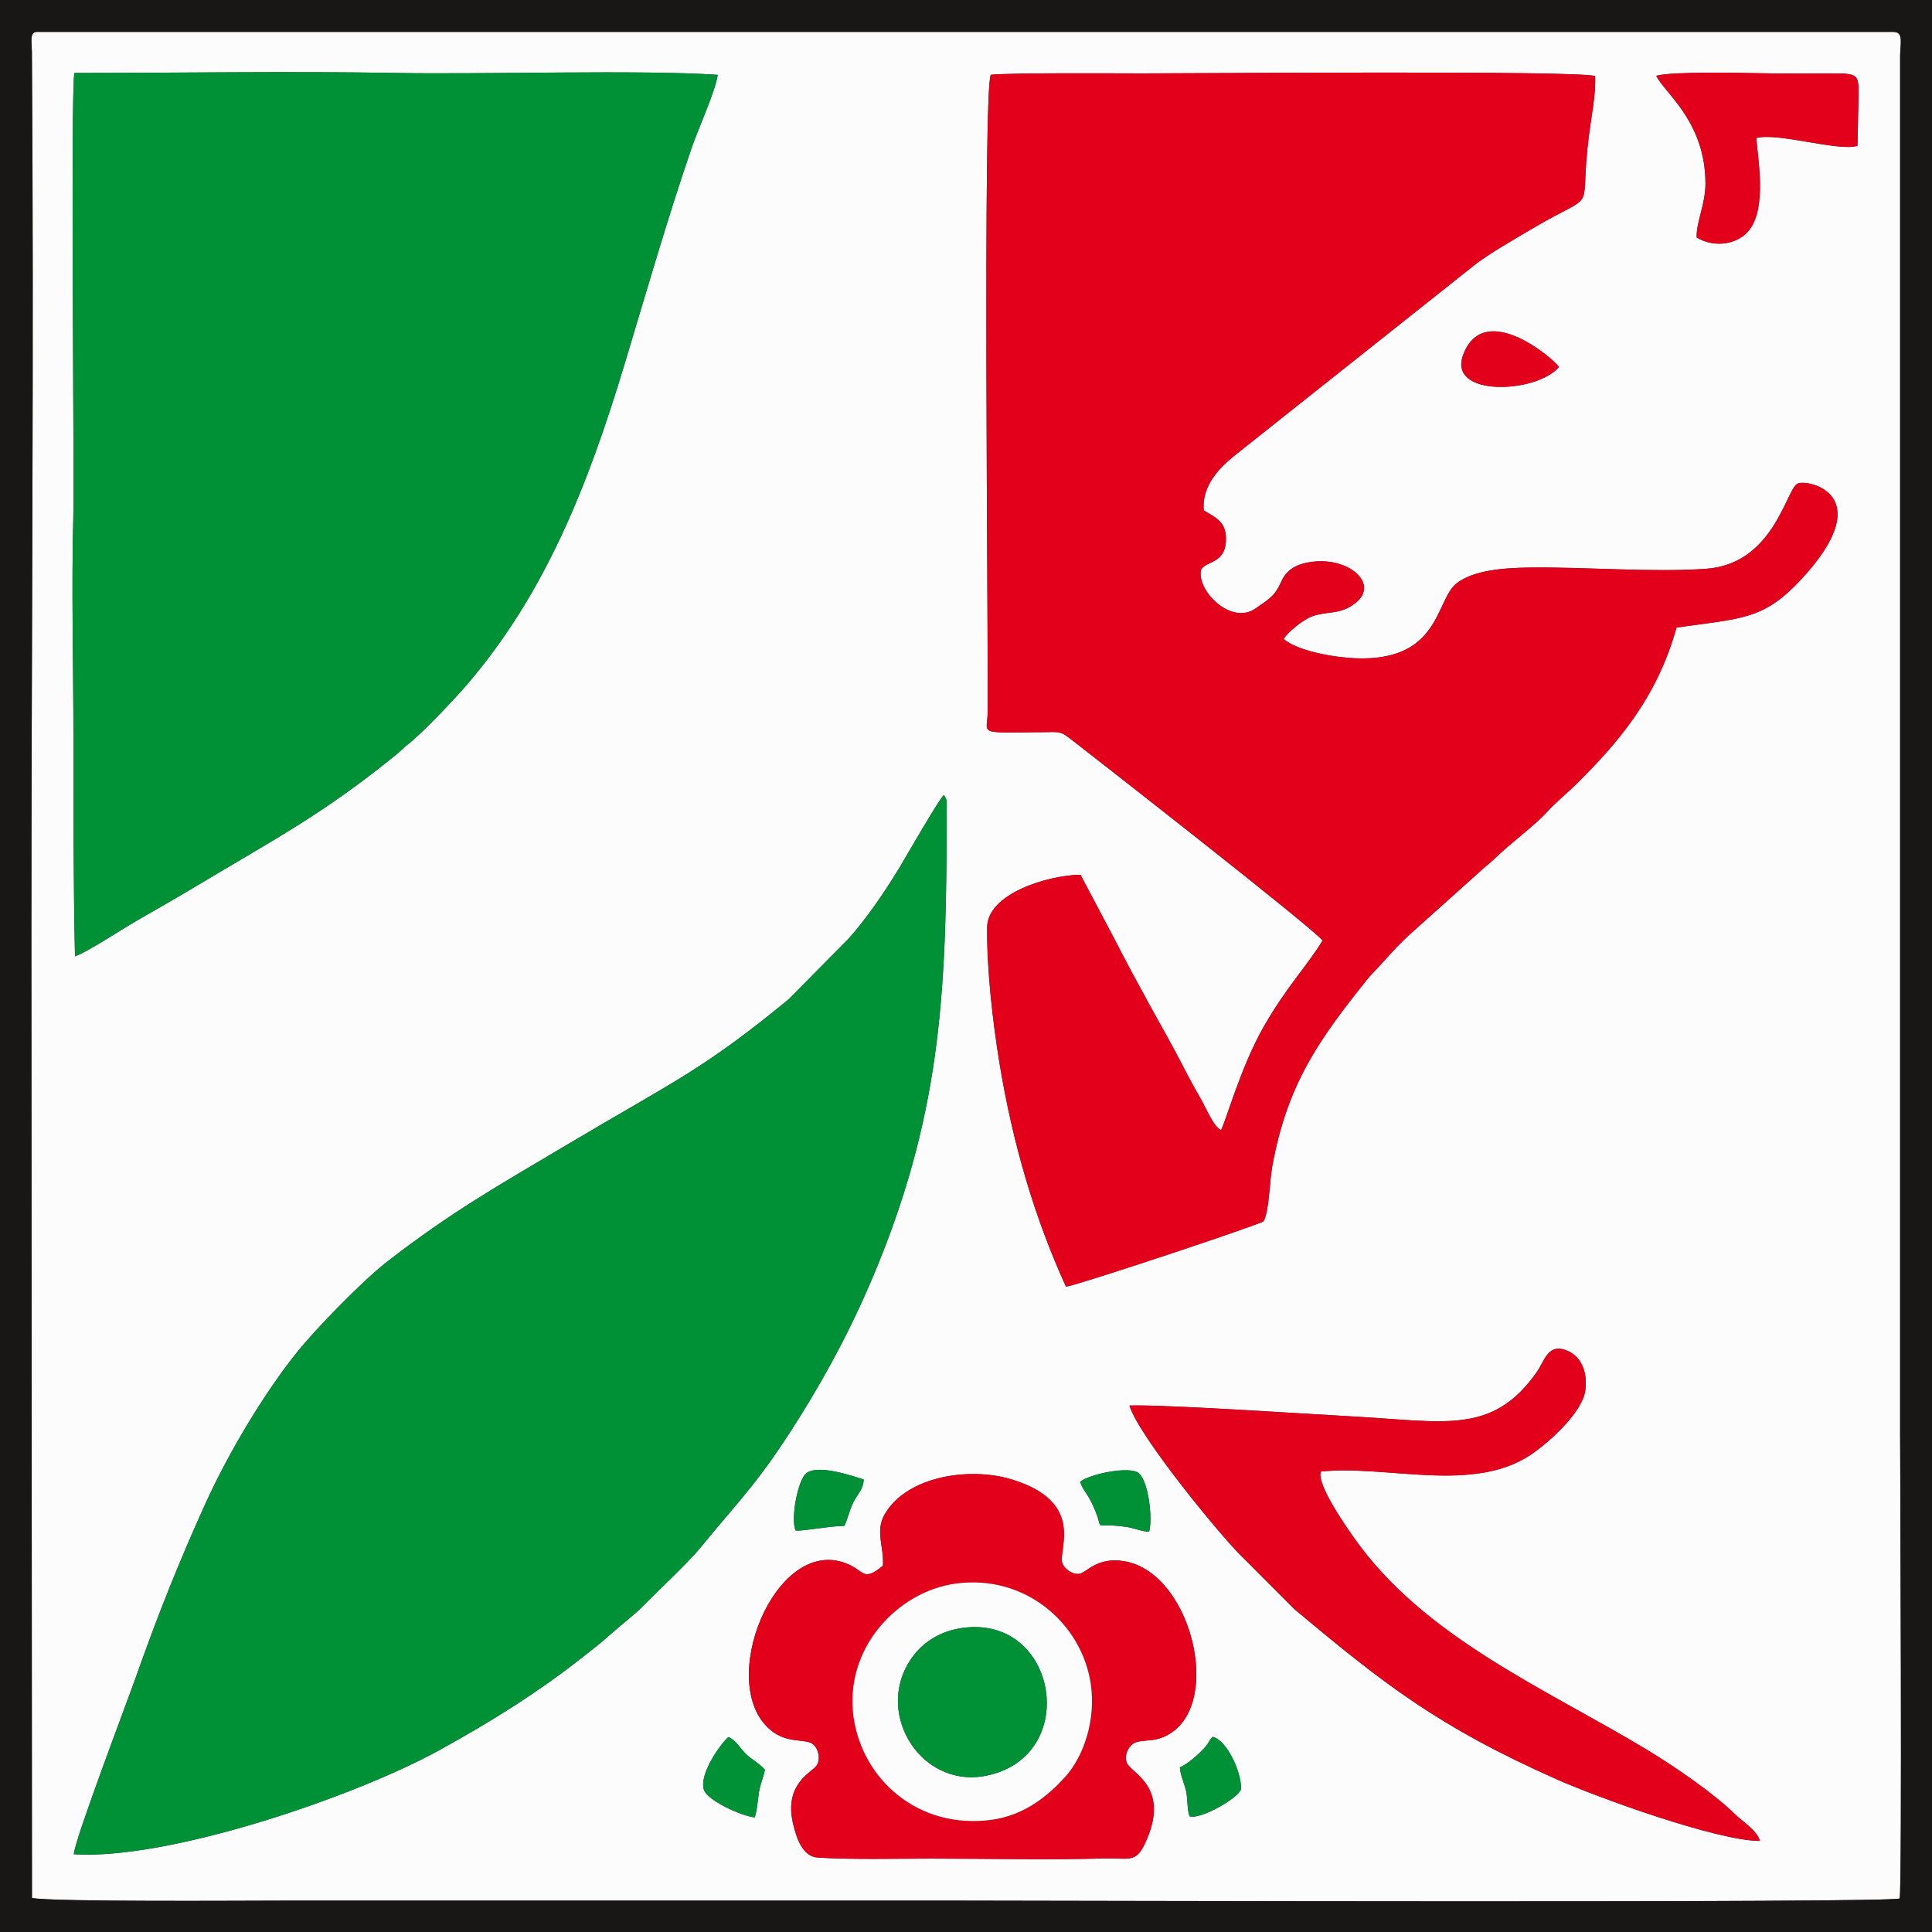 <?xml version="1.0" encoding="UTF-8"?>
<!DOCTYPE svg PUBLIC "-//W3C//DTD SVG 1.1//EN" "http://www.w3.org/Graphics/SVG/1.1/DTD/svg11.dtd">
<!-- Creator: MGM CorelDRAW SE (OEM-Version) -->
<svg xmlns="http://www.w3.org/2000/svg" xml:space="preserve" width="150px" height="150px" version="1.1" style="shape-rendering:geometricPrecision; text-rendering:geometricPrecision; image-rendering:optimizeQuality; fill-rule:evenodd; clip-rule:evenodd"
viewBox="0 0 258.17 258.17"
 xmlns:xlink="http://www.w3.org/1999/xlink">
 <rect x="0" y="0" width="258.17" height="258.17" fill="#333333" stroke="none"/>
 <defs>
  <style type="text/css">
   <![CDATA[
    .fil2 {fill:#009036}
    .fil3 {fill:#181716}
    .fil1 {fill:#E2001A}
    .fil0 {fill:#FCFCFC}
   ]]>
  </style>
 </defs>
 <g id="Ebene_x0020_1">
  <g id="_1187357976">
   <path class="fil0" d="M157.66 236.16c1.08,-0.42 2.7,-1.9 3.44,-2.77 0.47,-0.56 0.42,-0.74 0.93,-1.3 1.84,0.36 3.87,4.6 3.81,6.98 -0.35,1.26 -5.6,4.17 -6.89,3.63 -0.33,-0.92 -0.22,-2.27 -0.45,-3.34 -0.26,-1.15 -0.74,-2.01 -0.84,-3.2zm-56.8 6.7c-1.89,-0.22 -6.3,-2.27 -6.78,-3.65 -0.75,-2.11 2.28,-6.27 3.25,-7.09 1.03,0.41 1.6,1.54 2.35,2.27 0.78,0.75 1.72,1.19 2.53,2.09 -0.18,1.06 -0.61,1.8 -0.8,3.08 -0.19,1.19 -0.19,2.1 -0.55,3.3zm17.12 -33.63c0.19,-2.47 -1.07,-4.59 0.23,-6.86 2.96,-5.15 11.38,-6.37 16.9,-4.7 10.13,3.05 6.19,9.51 6.86,11.25 0.26,0.68 1.28,1.54 2.29,1.38 0.94,-0.14 2.3,-2.29 5.97,-1.68 9.41,1.57 13.69,20.91 4.64,23.71 -1.04,0.33 -2.56,0.19 -3.29,0.58 -0.77,0.41 -1.42,1.63 -1,2.67 0.57,1.39 6,3.24 2.38,10.84 -1.25,2.62 -2.2,1.81 -5.54,1.92 -6.7,0.21 -16.09,0.02 -22.98,0.02 -4.82,0 -10.38,0.15 -15.13,-0.13 -2.11,-0.13 -2.88,-2.69 -3.3,-4.4 -1.37,-5.52 2.56,-7 3.13,-7.93 0.52,-0.84 0.26,-2.15 -0.45,-2.78 -1,-0.89 -3.44,-0.01 -5.76,-1.97 -7.3,-6.16 0.6,-25.92 10.11,-22.25 2.55,0.98 2.19,2.56 4.94,0.33zm-11.68 -4.73c-0.66,-1.62 0.32,-6.81 1.48,-7.66 1.6,-1.19 6.18,0.4 7.65,0.87 -0.12,1.44 -0.79,1.83 -1.41,3.06 -0.52,1.06 -0.73,2.15 -1.18,3.12 -2.28,0.06 -6.08,0.81 -6.54,0.61zm38.04 -6.48c0.99,-0.96 6.61,-2.21 7.84,-1.15 1.3,1.11 1.86,6.01 1.38,7.81 -1.11,-0.03 -1.92,-0.49 -3.09,-0.65 -5.17,-0.73 -2.4,1.22 -4.67,-3.37 -0.56,-1.13 -1.09,-1.55 -1.46,-2.64zm32.17 -1.38c-0.67,1.65 3.54,7.6 4.34,8.74 9.42,13.48 25.7,20.26 39.36,28.52 3.53,2.14 8.73,5.69 11.62,8.52 0.97,0.95 3.05,2.26 3.33,3.58 -5.69,-0.01 -21.63,-5.79 -27.09,-8.21 -15.94,-7.07 -23.23,-12.84 -35.09,-22.75l-6.7 -6.72c-2.52,-2.27 -14.17,-16.42 -15.35,-20.5 4.63,-0.16 23.96,1.14 30.04,1.47 12.13,0.67 18.45,2.45 24.36,-5.9 1.09,-1.53 1.51,-4.07 4.21,-2.85 1.72,0.78 2.63,2.75 2.3,5.26 -0.39,2.94 -4.83,6.92 -7.19,8.53 -7.8,5.31 -19.35,1.38 -28.14,2.31zm-166.64 51.14c-0.01,-1.62 7.17,-20.51 8.34,-23.81 2.83,-8.04 5.81,-15.5 9.24,-23.04 3.2,-7.06 8.01,-14.95 12.15,-20.12 2.6,-3.26 8.82,-9.63 12.08,-12.17 8.64,-6.71 14.7,-10.09 24.42,-15.87 13.89,-8.25 17.81,-9.8 29.29,-19.24l7.96 -8.05c2.42,-2.69 4.78,-6.16 6.8,-9.47 0.75,-1.24 5.47,-9.47 5.98,-9.77 0.45,0.68 0.37,0.76 0.37,1.68 0,23.45 -0.51,39.75 -9.17,61.05 -3.06,7.54 -6.6,14.22 -10.51,20.46 -5.51,8.77 -7.55,10.45 -13.28,17.45 -1.63,1.98 -5.6,5.68 -7.68,7.8 -1.11,1.13 -2.9,2.47 -4.15,3.6 -1.38,1.26 -2.82,2.35 -4.26,3.48 -5.69,4.44 -11.56,8.15 -18.66,12.07 -11.39,6.29 -36.34,14.77 -48.92,13.95zm198.44 -198.73c-3.01,3.55 -14.99,4.06 -12.77,-1.69 2.87,-7.49 12.45,0.91 12.77,1.69zm-31.58 76.63c-1.31,-1.71 -30.91,-24.79 -33.47,-26.78 -1.64,-1.27 -1.49,-1.07 -4.11,-1.06 -8.81,0.05 -7.19,0.4 -7.16,-2.83 0.08,-9.96 -0.68,-82.89 0.41,-85.02 2.82,-0.28 16.4,-0.18 20.18,-0.18 7.67,0 57.32,-0.41 60.57,0.34 0.12,2.42 -0.52,5.54 -0.83,7.98 -1.42,11.23 1.68,6.92 -7.85,12.59 -2.52,1.5 -4.86,2.81 -7.15,4.47l-32.38 25.71c-1.72,1.39 -4.41,3.88 -4.08,7.31 1.5,0.92 3.09,1.47 2.96,4.08 -0.15,3.1 -2.75,2.66 -3.32,3.85 -0.66,2.73 4,7.49 7.29,5.16 1.62,-1.15 2.53,-1.55 3.41,-3.55 0.74,-1.67 2.09,-2.45 4.35,-2.7 4.94,-0.54 9.06,3.23 5.21,5.8 -1.95,1.31 -3.45,0.79 -5.45,1.52 -1.22,0.45 -3.36,2.2 -3.77,3.02 1.76,1.56 6.59,2.45 9.49,2.57 11.47,0.5 10.76,-7.77 13.61,-10.01 2.27,-1.77 6.35,-2.07 9.83,-2.11 7.58,-0.09 16.12,0.67 23.46,0.17 9.09,-0.62 10.7,-10.5 12.25,-11.37 1.23,-0.69 11.15,1.35 0.46,12.83 -4.99,5.35 -7.78,5.14 -16.61,6.39 -2.68,9.61 -8.07,15.59 -13.14,20.67 -1.43,1.43 -3.04,2.71 -4.35,4.16 -1.31,1.46 -5.01,4.27 -6.71,5.95 -0.82,0.8 -1.29,1.06 -2.19,1.93l-8.85 7.93c-1.54,1.36 -2.72,2.65 -4.09,4.18 -0.79,0.9 -1.33,1.35 -2.09,2.3 -6.32,7.89 -10.67,13.97 -12.63,25.04 -0.32,1.8 -0.39,5.9 -1.14,7.18 -0.45,0.42 -24.68,8.5 -26.39,8.74 -4.14,-9.06 -7.12,-19.02 -8.91,-30 -0.88,-5.42 -1.69,-12.43 -1.63,-18.03 0.05,-4.49 8.06,-6.95 12.47,-7.02l4.64 8.78c1.43,2.8 3.07,5.84 4.58,8.59 1.57,2.85 3.11,5.53 4.64,8.52 0.75,1.47 1.58,2.95 2.37,4.34 0.54,0.93 1.59,3.51 2.55,3.88 0.55,-0.8 2.58,-8.35 5.74,-13.86 3.1,-5.4 5.81,-8.1 7.83,-11.46zm-166.71 2.11c-0.21,-9.69 -0.21,-19.62 -0.21,-29.43 0,-9.7 -0.27,-19.78 -0.01,-29.43 0.14,-5.66 -0.38,-56.25 0.14,-59.18 14.27,0 28.74,-0.25 42.98,0 11.88,0.21 32.79,-0.45 42.99,0.25 -0.28,2.08 -2.62,7.26 -3.45,9.66 -3.23,9.37 -6.1,19.39 -8.99,28.96 -4.96,16.45 -10.66,30.69 -20.99,42.77 -1.82,2.12 -6.05,6.58 -7.95,8.06 -0.65,0.5 -0.99,0.91 -1.65,1.44 -9.78,7.95 -16.26,11.28 -26.81,17.61 -2.63,1.58 -5.33,3.1 -8,4.65 -1.66,0.96 -6.57,4.17 -8.05,4.64zm216.7 -96.07c-0.05,-2.1 1.18,-4.41 1.18,-7.19 0,-8.39 -5.65,-12.26 -6.57,-14.41 2.31,-0.61 11.67,-0.37 14.64,-0.32 2.48,0.05 5,0.01 7.48,0.01 4.67,0 4.9,-0.15 4.91,2.58l-0.15 7.09c-2.41,0.82 -10.72,-1.83 -13.53,-1.03 0.35,3.6 1.48,10.26 -1.47,12.87 -1.66,1.47 -4.46,1.68 -6.49,0.4zm-222.53 94.27l0.08 127.63c2.6,0.55 28.67,0.36 33.42,0.36l90.88 0c12.1,0 123.84,0.35 125.28,-0.29 0.35,-1.97 0.06,-58.47 0.06,-62.13l0 -184.07c0.01,-1.68 0.52,-3.23 -0.9,-3.23l-248.1 0c-1,0 -0.66,1.5 -0.65,2.71 0.29,39.34 -0.07,79.65 -0.07,119.02z"/>
   <path class="fil1" d="M176.73 125.68c-2.02,3.36 -4.73,6.06 -7.83,11.46 -3.16,5.51 -5.19,13.06 -5.74,13.86 -0.96,-0.37 -2.01,-2.95 -2.55,-3.88 -0.79,-1.39 -1.62,-2.87 -2.37,-4.34 -1.53,-2.99 -3.07,-5.67 -4.64,-8.52 -1.51,-2.75 -3.15,-5.79 -4.58,-8.59l-4.64 -8.78c-4.41,0.07 -12.42,2.53 -12.47,7.02 -0.06,5.6 0.75,12.61 1.63,18.03 1.79,10.98 4.77,20.94 8.91,30 1.71,-0.24 25.94,-8.32 26.39,-8.74 0.75,-1.28 0.82,-5.38 1.14,-7.18 1.96,-11.07 6.31,-17.15 12.63,-25.04 0.76,-0.95 1.3,-1.4 2.09,-2.3 1.37,-1.53 2.55,-2.82 4.09,-4.18l8.85 -7.93c0.9,-0.87 1.37,-1.13 2.19,-1.93 1.7,-1.68 5.4,-4.49 6.71,-5.95 1.31,-1.45 2.92,-2.73 4.35,-4.16 5.07,-5.08 10.46,-11.06 13.14,-20.67 8.83,-1.25 11.62,-1.04 16.61,-6.39 10.69,-11.48 0.77,-13.52 -0.46,-12.83 -1.55,0.87 -3.16,10.75 -12.25,11.37 -7.34,0.5 -15.88,-0.26 -23.46,-0.17 -3.48,0.04 -7.56,0.34 -9.83,2.11 -2.85,2.24 -2.14,10.51 -13.61,10.01 -2.9,-0.12 -7.73,-1.01 -9.49,-2.57 0.41,-0.82 2.55,-2.57 3.77,-3.02 2,-0.73 3.5,-0.21 5.45,-1.52 3.85,-2.57 -0.27,-6.34 -5.21,-5.8 -2.26,0.25 -3.61,1.03 -4.35,2.7 -0.88,2 -1.79,2.4 -3.41,3.55 -3.29,2.33 -7.95,-2.43 -7.29,-5.16 0.57,-1.19 3.17,-0.75 3.32,-3.85 0.13,-2.61 -1.46,-3.16 -2.96,-4.08 -0.33,-3.43 2.36,-5.92 4.08,-7.31l32.38 -25.71c2.29,-1.66 4.63,-2.97 7.15,-4.47 9.53,-5.67 6.43,-1.36 7.85,-12.59 0.31,-2.44 0.95,-5.56 0.83,-7.98 -3.25,-0.75 -52.9,-0.34 -60.57,-0.34 -3.78,0 -17.36,-0.1 -20.18,0.18 -1.09,2.13 -0.33,75.06 -0.41,85.02 -0.03,3.23 -1.65,2.88 7.16,2.83 2.62,-0.01 2.47,-0.21 4.11,1.06 2.56,1.99 32.16,25.07 33.47,26.78z"/>
   <path class="fil2" d="M10.02 127.79c1.48,-0.47 6.39,-3.68 8.05,-4.64 2.67,-1.55 5.37,-3.07 8,-4.65 10.55,-6.33 17.03,-9.66 26.81,-17.61 0.66,-0.53 1,-0.94 1.65,-1.44 1.9,-1.48 6.13,-5.94 7.95,-8.06 10.33,-12.08 16.03,-26.32 20.99,-42.77 2.89,-9.57 5.76,-19.59 8.99,-28.96 0.83,-2.4 3.17,-7.58 3.45,-9.66 -10.2,-0.7 -31.11,-0.04 -42.99,-0.25 -14.24,-0.25 -28.71,0 -42.98,0 -0.52,2.93 0,53.52 -0.14,59.18 -0.26,9.65 0.01,19.73 0.01,29.43 0,9.81 0,19.74 0.21,29.43z"/>
   <path class="fil2" d="M9.87 247.78c12.58,0.82 37.53,-7.66 48.92,-13.95 7.1,-3.92 12.97,-7.63 18.66,-12.07 1.44,-1.13 2.88,-2.22 4.26,-3.48 1.25,-1.13 3.04,-2.47 4.15,-3.6 2.08,-2.12 6.05,-5.82 7.68,-7.8 5.73,-7 7.77,-8.68 13.28,-17.45 3.91,-6.24 7.45,-12.92 10.51,-20.46 8.66,-21.3 9.17,-37.6 9.17,-61.05 0,-0.92 0.08,-1 -0.37,-1.68 -0.51,0.3 -5.23,8.53 -5.98,9.77 -2.02,3.31 -4.38,6.78 -6.8,9.47l-7.96 8.05c-11.48,9.44 -15.4,10.99 -29.29,19.24 -9.72,5.78 -15.78,9.16 -24.42,15.87 -3.26,2.54 -9.48,8.91 -12.08,12.17 -4.14,5.17 -8.95,13.06 -12.15,20.12 -3.43,7.54 -6.41,15 -9.24,23.04 -1.17,3.3 -8.35,22.19 -8.34,23.81z"/>
   <path class="fil3" d="M4.19 125.99c0,-39.37 0.36,-79.68 0.07,-119.02 -0.01,-1.21 -0.35,-2.71 0.65,-2.71l248.1 0c1.42,0 0.91,1.55 0.9,3.23l0 184.07c0,3.66 0.29,60.16 -0.06,62.13 -1.44,0.64 -113.18,0.29 -125.28,0.29l-90.88 0c-4.75,0 -30.82,0.19 -33.42,-0.36l-0.08 -127.63zm-4.19 132.18l258.17 0 0 -258.17 -258.17 0 0 258.17z"/>
   <path class="fil1" d="M127.6 211.63c9.42,-1.35 16.96,5.37 18.15,13.35 0.73,4.83 -0.94,9.71 -3.37,12.41 -2.09,2.32 -5.28,5.19 -9.96,5.8 -9.77,1.26 -17.15,-5.41 -18.35,-13.68 -1.32,-9.13 5.75,-16.76 13.53,-17.88zm-9.62 -2.4c-2.75,2.23 -2.39,0.65 -4.94,-0.33 -9.51,-3.67 -17.41,16.09 -10.11,22.25 2.32,1.96 4.76,1.08 5.76,1.97 0.71,0.63 0.97,1.94 0.45,2.78 -0.57,0.93 -4.5,2.41 -3.13,7.93 0.42,1.71 1.19,4.27 3.3,4.4 4.75,0.28 10.31,0.13 15.13,0.13 6.89,0 16.28,0.19 22.98,-0.02 3.34,-0.11 4.29,0.7 5.54,-1.92 3.62,-7.6 -1.81,-9.45 -2.38,-10.84 -0.42,-1.04 0.23,-2.26 1,-2.67 0.73,-0.39 2.25,-0.25 3.29,-0.58 9.05,-2.8 4.77,-22.14 -4.64,-23.71 -3.67,-0.61 -5.03,1.54 -5.97,1.68 -1.01,0.16 -2.03,-0.7 -2.29,-1.38 -0.67,-1.74 3.27,-8.2 -6.86,-11.25 -5.52,-1.67 -13.94,-0.45 -16.9,4.7 -1.3,2.27 -0.04,4.39 -0.23,6.86z"/>
   <path class="fil1" d="M176.51 196.64c8.79,-0.93 20.34,3 28.14,-2.31 2.36,-1.61 6.8,-5.59 7.19,-8.53 0.33,-2.51 -0.58,-4.48 -2.3,-5.26 -2.7,-1.22 -3.12,1.32 -4.21,2.85 -5.91,8.35 -12.23,6.57 -24.36,5.9 -6.08,-0.33 -25.41,-1.63 -30.04,-1.47 1.18,4.08 12.83,18.23 15.35,20.5l6.7 6.72c11.86,9.91 19.15,15.68 35.09,22.75 5.46,2.42 21.4,8.2 27.09,8.21 -0.28,-1.32 -2.36,-2.63 -3.33,-3.58 -2.89,-2.83 -8.09,-6.38 -11.62,-8.52 -13.66,-8.26 -29.94,-15.04 -39.36,-28.52 -0.8,-1.14 -5.01,-7.09 -4.34,-8.74z"/>
   <path class="fil0" d="M128.6 217.54c12.78,-1.8 15.9,17.28 3.11,19.76 -8.96,1.73 -15.26,-8.99 -9.52,-16.22 1.27,-1.6 3.35,-3.11 6.41,-3.54zm-1 -5.91c-7.78,1.12 -14.85,8.75 -13.53,17.88 1.2,8.27 8.58,14.94 18.35,13.68 4.68,-0.61 7.87,-3.48 9.96,-5.8 2.43,-2.7 4.1,-7.58 3.37,-12.41 -1.19,-7.98 -8.73,-14.7 -18.15,-13.35z"/>
   <path class="fil1" d="M221.33 10.12c0.92,2.15 6.57,6.02 6.57,14.41 0,2.78 -1.23,5.09 -1.18,7.19 2.03,1.28 4.83,1.07 6.49,-0.4 2.95,-2.61 1.82,-9.27 1.47,-12.87 2.81,-0.8 11.12,1.85 13.53,1.03l0.15 -7.09c-0.01,-2.73 -0.24,-2.58 -4.91,-2.58 -2.48,0 -5,0.04 -7.48,-0.01 -2.97,-0.05 -12.33,-0.29 -14.64,0.32z"/>
   <path class="fil2" d="M128.6 217.54c-3.06,0.43 -5.14,1.94 -6.41,3.54 -5.74,7.23 0.56,17.95 9.52,16.22 12.79,-2.48 9.67,-21.56 -3.11,-19.76z"/>
   <path class="fil1" d="M208.31 49.05c-0.32,-0.78 -9.9,-9.18 -12.77,-1.69 -2.22,5.75 9.76,5.24 12.77,1.69z"/>
   <path class="fil2" d="M106.3 204.5c0.46,0.2 4.26,-0.55 6.54,-0.61 0.45,-0.97 0.66,-2.06 1.18,-3.12 0.62,-1.23 1.29,-1.62 1.41,-3.06 -1.47,-0.47 -6.05,-2.06 -7.65,-0.87 -1.16,0.85 -2.14,6.04 -1.48,7.66z"/>
   <path class="fil2" d="M100.86 242.86c0.36,-1.2 0.36,-2.11 0.55,-3.3 0.19,-1.28 0.62,-2.02 0.8,-3.08 -0.81,-0.9 -1.75,-1.34 -2.53,-2.09 -0.75,-0.73 -1.32,-1.86 -2.35,-2.27 -0.97,0.82 -4,4.98 -3.25,7.09 0.48,1.38 4.89,3.43 6.78,3.65z"/>
   <path class="fil2" d="M144.34 198.02c0.37,1.09 0.9,1.51 1.46,2.64 2.27,4.59 -0.5,2.64 4.67,3.37 1.17,0.16 1.98,0.62 3.09,0.65 0.48,-1.8 -0.08,-6.7 -1.38,-7.81 -1.23,-1.06 -6.85,0.19 -7.84,1.15z"/>
   <path class="fil2" d="M157.66 236.16c0.1,1.19 0.58,2.05 0.84,3.2 0.23,1.07 0.12,2.42 0.45,3.34 1.29,0.54 6.54,-2.37 6.89,-3.63 0.06,-2.38 -1.97,-6.62 -3.81,-6.98 -0.51,0.56 -0.46,0.74 -0.93,1.3 -0.74,0.87 -2.36,2.35 -3.44,2.77z"/>
  </g>
 </g>
</svg>
